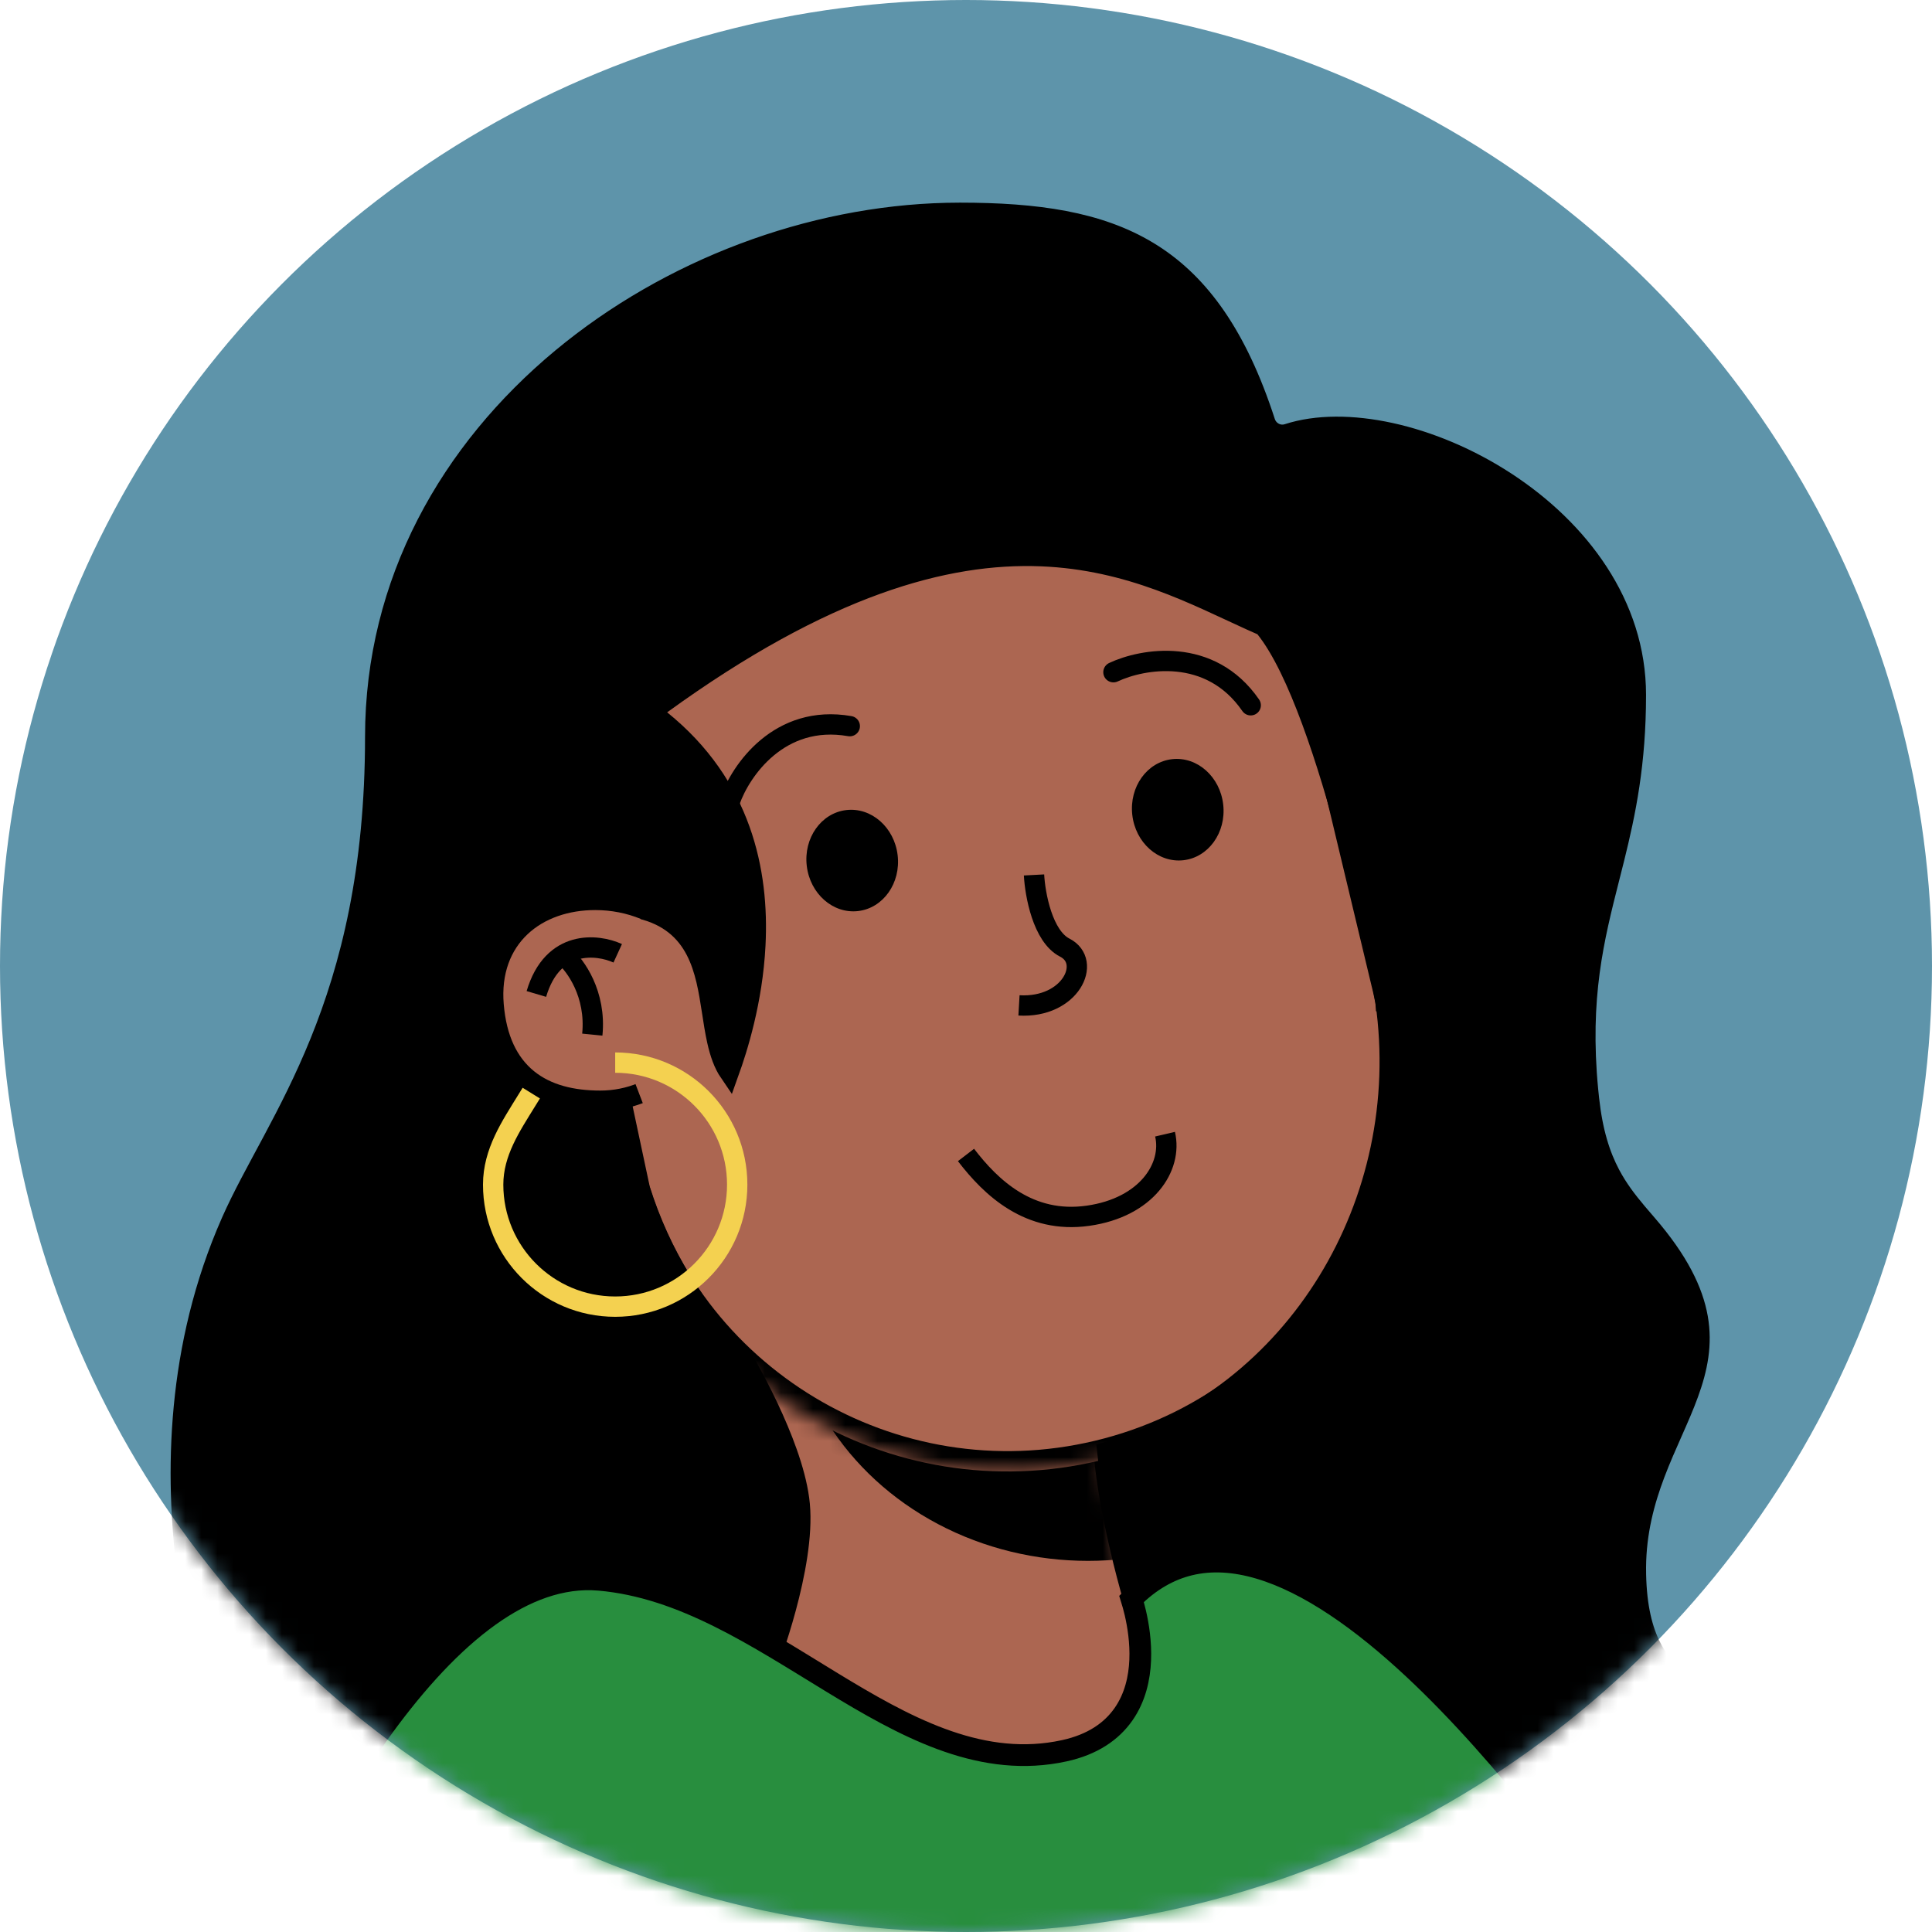 <svg width="120" height="120" viewBox="0 0 120 120" fill="none" xmlns="http://www.w3.org/2000/svg">
<circle cx="60" cy="60" r="60" fill="#5E94AA"/>
<mask id="mask0_259_520" style="mask-type:alpha" maskUnits="userSpaceOnUse" x="0" y="0" width="120" height="120">
<circle cx="60" cy="60" r="60" fill="#FFEDEF"/>
</mask>
<g mask="url(#mask0_259_520)">
<path d="M77.473 118C72.926 111.685 69.368 96.316 68.947 90.211L47.315 80.895L38.315 118H77.473Z" fill="#FC909F" stroke="black" stroke-width="1.263"/>
<mask id="mask1_259_520" style="mask-type:alpha" maskUnits="userSpaceOnUse" x="38" y="80" width="40" height="39">
<path d="M77.473 118C72.926 111.685 69.368 96.316 68.947 90.211L47.315 80.895L38.315 118H77.473Z" fill="#FFEDEF"/>
</mask>
<g mask="url(#mask1_259_520)">
<ellipse cx="67.579" cy="79.895" rx="18.632" ry="17.053" fill="black"/>
</g>
<g clip-path="url(#clip0_259_520)">
<path d="M77.052 114.474C72.504 108.158 68.946 95.948 68.525 89.842L46.894 80.526L37.894 114.474H77.052Z" fill="#AC6651" stroke="black" stroke-width="1.263"/>
<mask id="mask2_259_520" style="mask-type:alpha" maskUnits="userSpaceOnUse" x="37" y="80" width="41" height="38">
<path d="M77.052 117.632C72.504 111.316 68.946 95.948 68.525 89.842L46.894 80.526L37.894 117.632H77.052Z" fill="#AC6651"/>
</mask>
<g mask="url(#mask2_259_520)">
<g style="mix-blend-mode:multiply">
<ellipse cx="67.578" cy="79.895" rx="18.632" ry="17.053" fill="black"/>
</g>
</g>
<mask id="path-9-inside-1_259_520" fill="white">
<path fill-rule="evenodd" clip-rule="evenodd" d="M86.489 61.238C86.481 61.201 86.472 61.164 86.463 61.127C86.454 61.091 86.445 61.054 86.437 61.017L81.259 39.406C81.254 39.385 81.249 39.363 81.243 39.342C81.238 39.321 81.233 39.299 81.228 39.278L81.205 39.182L81.205 39.182C77.978 26.094 64.785 18.047 51.657 21.192C38.528 24.338 30.414 37.49 33.469 50.619L33.468 50.619L38.834 73.014L38.838 73.013C42.187 85.931 55.282 93.837 68.314 90.715C81.346 87.592 89.436 74.61 86.567 61.578L86.571 61.577L86.489 61.238Z"/>
</mask>
<path fill-rule="evenodd" clip-rule="evenodd" d="M86.489 61.238C86.481 61.201 86.472 61.164 86.463 61.127C86.454 61.091 86.445 61.054 86.437 61.017L81.259 39.406C81.254 39.385 81.249 39.363 81.243 39.342C81.238 39.321 81.233 39.299 81.228 39.278L81.205 39.182L81.205 39.182C77.978 26.094 64.785 18.047 51.657 21.192C38.528 24.338 30.414 37.49 33.469 50.619L33.468 50.619L38.834 73.014L38.838 73.013C42.187 85.931 55.282 93.837 68.314 90.715C81.346 87.592 89.436 74.61 86.567 61.578L86.571 61.577L86.489 61.238Z" fill="#AC6651"/>
<path d="M86.489 61.238L85.26 61.526L85.261 61.532L86.489 61.238ZM86.463 61.127L85.235 61.422L85.235 61.422L86.463 61.127ZM86.437 61.017L85.208 61.312L85.21 61.317L86.437 61.017ZM81.259 39.406L80.029 39.697L80.03 39.7L81.259 39.406ZM81.243 39.342L82.472 39.048L82.472 39.048L81.243 39.342ZM81.228 39.278L80 39.572L80 39.576L81.228 39.278ZM81.205 39.182L82.433 38.888L82.14 37.662L80.914 37.953L81.205 39.182ZM81.205 39.182L79.978 39.484L80.278 40.7L81.496 40.411L81.205 39.182ZM51.657 21.192L51.362 19.964L51.362 19.964L51.657 21.192ZM33.469 50.619L33.764 51.847L34.983 51.554L34.699 50.333L33.469 50.619ZM33.468 50.619L33.173 49.391L31.946 49.686L32.24 50.914L33.468 50.619ZM38.834 73.014L37.606 73.309L37.9 74.537L39.128 74.243L38.834 73.014ZM38.838 73.013L40.061 72.696L39.75 71.496L38.544 71.785L38.838 73.013ZM68.314 90.715L68.019 89.486L68.314 90.715ZM86.567 61.578L86.272 60.35L85.067 60.639L85.333 61.85L86.567 61.578ZM86.571 61.577L86.865 62.806L88.093 62.511L87.799 61.283L86.571 61.577ZM87.719 60.949C87.71 60.91 87.701 60.872 87.692 60.833L85.235 61.422C85.243 61.457 85.251 61.492 85.26 61.526L87.719 60.949ZM87.692 60.833C87.682 60.795 87.673 60.756 87.664 60.718L85.21 61.317C85.218 61.352 85.227 61.387 85.235 61.422L87.692 60.833ZM80.03 39.7L85.208 61.312L87.665 60.723L82.487 39.112L80.03 39.7ZM82.488 39.115C82.483 39.092 82.477 39.07 82.472 39.048L80.015 39.636C80.02 39.657 80.025 39.677 80.029 39.697L82.488 39.115ZM82.472 39.048C82.466 39.025 82.461 39.003 82.456 38.98L80 39.576C80.005 39.596 80.01 39.616 80.015 39.636L82.472 39.048ZM79.977 39.476L80 39.572L82.456 38.984L82.433 38.888L79.977 39.476ZM81.496 40.411L81.496 40.411L80.914 37.953L80.913 37.953L81.496 40.411ZM82.431 38.88C79.038 25.118 65.167 16.657 51.362 19.964L51.951 22.421C64.404 19.437 76.918 27.07 79.978 39.484L82.431 38.88ZM51.362 19.964C37.558 23.271 29.027 37.1 32.239 50.905L34.699 50.333C31.802 37.88 39.498 25.404 51.951 22.421L51.362 19.964ZM33.763 51.847L33.764 51.847L33.174 49.391L33.173 49.391L33.763 51.847ZM40.062 72.72L34.697 50.325L32.24 50.914L37.606 73.309L40.062 72.72ZM38.544 71.785L38.54 71.786L39.128 74.243L39.133 74.242L38.544 71.785ZM37.616 73.33C41.136 86.913 54.905 95.226 68.608 91.943L68.019 89.486C55.658 92.448 43.237 84.948 40.061 72.696L37.616 73.33ZM68.608 91.943C82.311 88.66 90.817 75.01 87.8 61.306L85.333 61.85C88.054 74.21 80.38 86.525 68.019 89.486L68.608 91.943ZM86.276 60.349L86.272 60.35L86.861 62.806L86.865 62.806L86.276 60.349ZM85.261 61.532L85.342 61.871L87.799 61.283L87.718 60.943L85.261 61.532Z" fill="black" mask="url(#path-9-inside-1_259_520)"/>
</g>
<path d="M60 71.737C61.56 73.772 63.925 76.028 67.572 75.513C71.219 74.999 72.841 72.483 72.363 70.446" stroke="black" stroke-width="1.263"/>
<path d="M62.842 27.474C67.473 27.263 75.6 24.695 71.052 16.105" stroke="black" stroke-width="1.263"/>
<path d="M54.631 26.842C59.263 26.631 67.389 24.063 62.842 15.474" stroke="black" stroke-width="1.263"/>
<path d="M43.263 30.316C47.894 30.105 56.021 27.537 51.473 18.947" stroke="black" stroke-width="1.263"/>
<path d="M69.158 41.752C70.947 40.91 75.158 40.142 77.684 43.805" stroke="black" stroke-width="1.263" stroke-linecap="round"/>
<path d="M45.34 49.744C45.994 47.877 48.398 44.336 52.781 45.102" stroke="black" stroke-width="1.263" stroke-linecap="round"/>
<ellipse cx="52.932" cy="53.451" rx="2.842" ry="3.158" transform="rotate(-6.776 52.932 53.451)" fill="black"/>
<ellipse cx="73.152" cy="50.292" rx="2.842" ry="3.158" transform="rotate(-6.276 73.152 50.292)" fill="black"/>
<path d="M64.225 54.344C64.289 55.557 64.761 58.159 66.135 58.859C67.853 59.733 66.506 62.633 63.291 62.447" stroke="black" stroke-width="1.263"/>
<path d="M59.619 13.19C64.397 13.19 68.239 13.738 71.326 15.603C74.299 17.399 76.659 20.47 78.436 25.695L78.606 26.207C78.777 26.736 79.318 27.071 79.871 26.953L79.981 26.923C83.555 25.764 88.973 26.935 93.546 29.92C98.099 32.893 101.635 37.548 101.635 43.16C101.635 47.422 100.997 50.475 100.292 53.319L99.987 54.528C99.033 58.287 98.111 61.923 98.664 67.699L98.723 68.264C98.947 70.301 99.402 71.745 100.038 72.943C100.511 73.833 101.077 74.571 101.685 75.293L102.304 76.016C104.285 78.306 105.186 80.191 105.478 81.848C105.768 83.501 105.464 85.001 104.898 86.556C104.615 87.338 104.269 88.122 103.903 88.949C103.54 89.77 103.157 90.631 102.813 91.538C102.167 93.247 101.653 95.14 101.636 97.355L101.64 97.802C101.685 99.847 102.048 101.249 102.59 102.309C102.996 103.102 103.49 103.679 103.969 104.166L104.438 104.628C104.988 105.162 105.445 105.611 105.784 106.241C106.087 106.803 106.309 107.545 106.347 108.659C98.766 113.167 91.263 115.033 85.629 115.766C82.775 116.137 80.404 116.217 78.75 116.205C77.923 116.2 77.275 116.171 76.837 116.144C76.684 116.134 76.557 116.124 76.456 116.116C74.514 113.151 72.74 108.261 71.369 103.237C70.036 98.351 69.101 93.417 68.749 90.159C80.461 86.772 87.801 74.68 86.027 62.207H86.025C86.024 62.194 86.024 62.186 86.024 62.186C86.022 62.167 86.019 62.146 86.016 62.123C86.008 62.078 85.997 62.017 85.983 61.944C85.957 61.796 85.917 61.588 85.866 61.328C85.764 60.805 85.612 60.068 85.42 59.175C85.035 57.39 84.481 54.98 83.805 52.424C83.129 49.87 82.329 47.16 81.451 44.78C80.58 42.416 79.609 40.313 78.574 39.02L78.481 38.903L78.344 38.843L77.678 38.547C74.299 37.017 70.2 34.79 64.671 34.572C58.742 34.337 51.233 36.395 41.084 43.756L40.445 44.22L41.06 44.715C46.089 48.768 47.177 54.143 46.944 58.706C46.767 62.188 45.822 65.15 45.29 66.631C44.924 66.096 44.69 65.423 44.515 64.633C44.387 64.058 44.295 63.449 44.197 62.811C44.1 62.181 43.997 61.524 43.847 60.89C43.546 59.623 43.038 58.357 41.91 57.46C40.78 56.562 39.132 56.117 36.733 56.251L36.03 56.29L36.177 56.979L39.764 73.815L39.77 73.843L39.778 73.871C41.059 77.931 43.257 81.45 46.065 84.229L46.17 84.408C46.261 84.564 46.394 84.792 46.553 85.079C46.872 85.654 47.3 86.462 47.74 87.392C48.573 89.153 49.416 91.291 49.66 93.103L49.701 93.46C49.877 95.372 49.396 97.837 48.846 99.874C48.574 100.882 48.29 101.767 48.074 102.399C48.029 102.53 47.985 102.651 47.946 102.759C46.358 102.001 44.94 102.057 43.724 102.765C42.409 103.53 41.446 104.994 40.73 106.622C39.42 109.597 38.791 113.454 38.5 115.849C30.645 114.047 24.581 112.22 20.454 110.83C18.334 110.117 16.726 109.519 15.649 109.1C15.111 108.891 14.705 108.726 14.435 108.615C14.368 108.587 14.31 108.562 14.26 108.54C14.211 108.417 14.145 108.244 14.065 108.024C13.885 107.534 13.637 106.813 13.359 105.896C12.805 104.061 12.138 101.443 11.693 98.324C10.832 92.273 10.811 84.371 14.024 76.616L14.345 75.866C17.124 69.581 23.277 62.461 23.277 45.771C23.277 36.111 27.966 27.975 34.869 22.24C41.562 16.679 50.312 13.399 58.799 13.2L59.619 13.19Z" fill="black" stroke="black" stroke-width="1.207"/>
<path d="M39.315 56.898C38.58 56.655 37.785 56.526 36.972 56.526C33.658 56.526 30.972 58.579 31.288 62.368C31.617 66.316 33.974 67.737 37.288 67.737C37.657 67.737 38.018 67.704 38.368 67.642C38.75 67.575 39.12 67.472 39.473 67.337" stroke="black" stroke-width="2.526"/>
<path d="M39.631 67.275C38.911 67.572 38.119 67.737 37.288 67.737C33.974 67.737 31.617 66.316 31.288 62.368C30.972 58.579 33.658 56.526 36.972 56.526C37.963 56.526 38.926 56.718 39.789 57.072L39.631 67.275Z" fill="#AC6651"/>
<path d="M38.368 59.211C37.104 58.632 34.325 58.327 33.315 61.737" stroke="black" stroke-width="1.263"/>
<path d="M35.052 59.368C35.736 59.947 37.042 61.737 36.789 64.263" stroke="black" stroke-width="1.263"/>
<path d="M38.21 66C42.395 66 45.789 69.393 45.789 73.579C45.789 77.765 42.395 81.158 38.21 81.158C34.024 81.158 30.631 77.765 30.631 73.579C30.631 71.561 31.736 69.947 32.706 68.368L32.999 67.895" stroke="#F4D150" stroke-width="1.263"/>
<path d="M73.891 97.185C75.247 96.858 76.697 96.953 78.223 97.404C81.295 98.313 84.583 100.641 87.791 103.635C93.669 109.121 99.062 116.628 102.114 120.904H15.933C17.36 117.997 20.022 112.559 23.494 107.698C25.45 104.96 27.64 102.438 29.98 100.665C32.175 99.002 34.451 98.034 36.765 98.097L37.227 98.124C42.432 98.579 47.014 101.656 51.677 104.498C56.108 107.198 60.654 109.711 65.631 108.836L66.114 108.741C67.862 108.358 69.04 107.538 69.781 106.478C70.512 105.434 70.775 104.22 70.82 103.111C70.866 102 70.695 100.95 70.519 100.186C70.436 99.829 70.349 99.531 70.281 99.311C71.426 98.159 72.639 97.487 73.891 97.185Z" fill="#288E3E" stroke="black" stroke-width="1.35"/>
</g>
<defs>
<clipPath id="clip0_259_520">
<rect width="63.158" height="101.053" fill="white" transform="translate(28.42 13.579)"/>
</clipPath>
</defs>
</svg>
